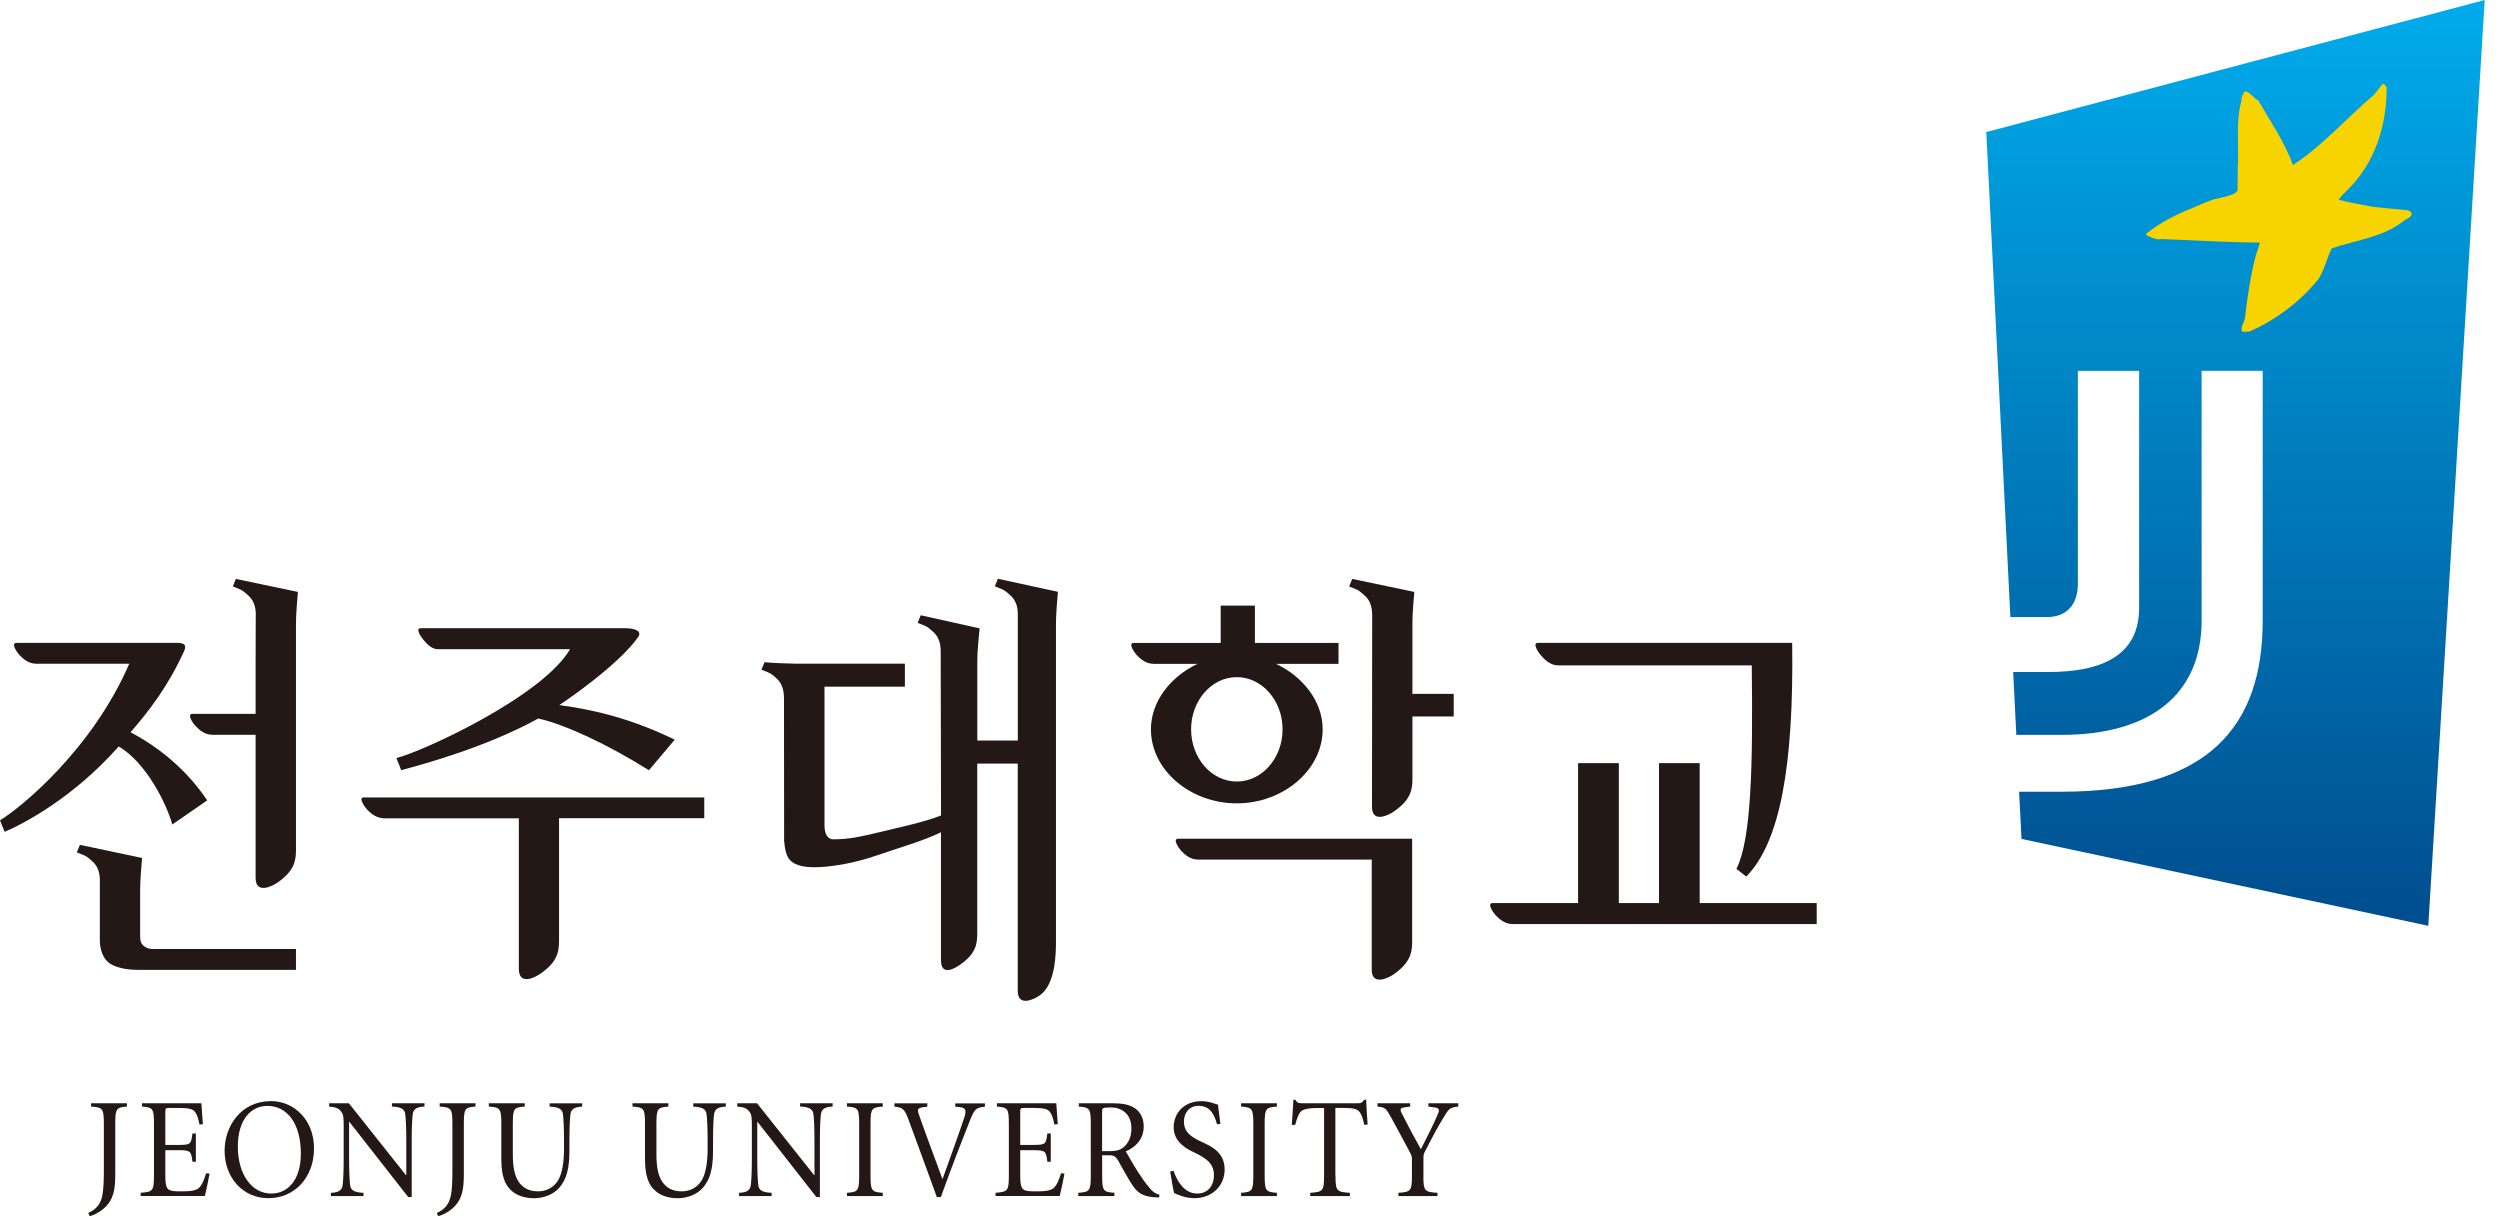<svg width="148" height="72" viewBox="0 0 148 72" fill="none" xmlns="http://www.w3.org/2000/svg">
<g clip-path="url(#clip0_947_3161)">
<path d="M117.589 7.817L119.014 36.53H121.182C122.345 36.53 123.009 35.786 123.009 34.572V21.956H126.637V36C126.637 36 126.637 35.992 126.637 35.988V36.245V36C126.629 38.742 124.524 39.802 121.185 39.782H119.18L119.366 43.505H122.028C127.282 43.505 130.336 41.119 130.336 36.74V21.952H133.952V36.74C133.952 42.959 130.779 46.871 122.028 46.871H119.532L119.674 49.664L143.755 54.807L147.094 0L117.589 7.817Z" fill="url(#paint0_linear_947_3161)"/>
<path d="M141.29 5.163C141.298 7.426 140.602 9.677 138.932 11.283C138.746 11.457 138.596 11.615 138.446 11.825C139.083 11.987 139.795 12.117 140.483 12.244C141.199 12.323 141.86 12.383 142.592 12.454C142.639 12.513 142.805 12.549 142.774 12.687C142.698 12.921 142.398 12.964 142.212 13.142C141.001 14.068 139.435 14.218 138.034 14.709C137.742 15.302 137.615 15.947 137.267 16.505C136.151 17.889 134.711 18.942 133.196 19.618C133.022 19.63 132.907 19.654 132.753 19.642C132.579 19.353 132.884 19.096 132.903 18.803C133.054 17.494 133.24 16.295 133.544 15.116C133.627 14.859 133.73 14.614 133.778 14.361C131.8 14.349 129.928 14.222 127.923 14.151C127.749 14.254 127.056 13.953 127.056 13.894V13.834C127.836 13.221 128.738 12.735 129.659 12.367C130.087 12.197 130.498 11.995 130.925 11.841C131.214 11.738 132.262 11.599 132.417 11.334L132.464 11.255C132.464 11.255 132.472 9.744 132.488 9.578C132.524 8.387 132.373 7.089 132.698 5.962C132.674 5.776 132.777 5.566 132.884 5.404C133.188 5.404 133.382 5.812 133.675 5.926C134.403 7.18 135.253 8.399 135.74 9.768C137.492 8.632 138.905 6.998 140.523 5.626L141.037 4.985C141.211 4.937 141.203 5.092 141.294 5.171L141.29 5.163Z" fill="#F7D300"/>
<path d="M100.622 53.462V45.178H98.213V53.462H95.835V45.178H93.422V53.462H88.366C88.01 53.462 88.386 54.024 88.572 54.214C88.766 54.404 89.07 54.704 89.553 54.704H107.549V53.462H100.618H100.622Z" fill="#231815"/>
<path d="M83.599 49.652H69.753C69.393 49.652 69.777 50.218 69.963 50.408C70.156 50.594 70.457 50.89 70.94 50.89H81.206V57.406C81.206 58.375 82.175 57.912 82.507 57.679C83.469 57.002 83.599 56.413 83.599 55.784V49.652Z" fill="#231815"/>
<path d="M79.24 38.061H74.291V35.853H72.265V38.061H67.118C66.762 38.061 67.142 38.627 67.328 38.817C67.518 39.002 67.822 39.299 68.305 39.299H70.896C69.33 40.035 68.135 41.499 68.135 43.176C68.135 45.597 70.477 47.559 73.215 47.559C75.952 47.559 78.302 45.593 78.302 43.176C78.302 41.499 77.103 40.035 75.537 39.299H79.24V38.061ZM75.928 43.176C75.928 44.877 74.718 46.266 73.219 46.266C71.719 46.266 70.513 44.877 70.513 43.176C70.513 41.475 71.723 40.087 73.219 40.087C74.714 40.087 75.928 41.475 75.928 43.176Z" fill="#231815"/>
<path d="M103.375 51.891L102.798 51.437C103.676 49.692 103.779 45.38 103.704 39.39H92.239C91.752 39.39 91.412 39.011 91.238 38.813C91.052 38.607 90.692 38.057 91.052 38.057H106.097C106.2 45.38 105.369 49.87 103.379 51.891H103.375Z" fill="#231815"/>
<path d="M46.408 41.289C46.408 40.791 46.254 40.411 45.961 40.154C45.665 39.897 45.728 39.893 45.079 39.647L45.261 39.2C45.597 39.248 46.725 39.283 47.144 39.291H53.569V40.652H48.81V48.857C48.81 49.348 48.98 49.688 49.332 49.688C50.222 49.688 50.906 49.545 52.113 49.253C53.225 48.984 54.752 48.659 55.709 48.276L55.689 38.544C55.689 38.045 55.539 37.669 55.246 37.408C54.949 37.155 54.973 37.111 54.324 36.874L54.506 36.423L57.992 37.199C57.98 37.361 57.952 37.654 57.913 38.061C57.873 38.472 57.857 38.836 57.857 39.153V43.841H60.255V36.384C60.258 35.881 60.112 35.505 59.815 35.248C59.519 34.991 59.546 34.956 58.894 34.71L59.076 34.263L62.628 35.035C62.612 35.185 62.593 35.466 62.561 35.873C62.529 36.281 62.513 36.645 62.513 36.965V55.65C62.513 56.358 62.517 58.257 61.552 58.929C61.216 59.163 60.251 59.629 60.251 58.66V45.206H57.853V55.218C57.853 55.843 57.81 56.433 56.844 57.105C56.512 57.343 55.705 57.81 55.705 56.84V49.269C54.716 49.763 53.106 50.226 51.868 50.653C50.538 51.116 49.134 51.341 48.208 51.341C47.575 51.341 47.117 51.223 46.832 50.981C46.598 50.784 46.468 50.396 46.428 49.826H46.42L46.412 41.277L46.408 41.289Z" fill="#231815"/>
<path d="M81.23 36.391C81.23 35.889 81.083 35.513 80.786 35.256C80.494 34.999 80.517 34.963 79.869 34.718L80.051 34.271L83.726 35.042C83.71 35.193 83.69 35.474 83.659 35.881C83.627 36.289 83.615 36.653 83.615 36.973V41.075H86.06V42.413H83.615V46.151C83.615 46.776 83.492 47.365 82.527 48.034C82.191 48.275 81.222 48.738 81.222 47.769L81.233 36.388L81.23 36.391Z" fill="#231815"/>
<path d="M33.749 38.429C32.131 41.218 25.03 44.493 23.475 44.873C23.475 44.873 23.467 44.873 23.467 44.877L23.752 45.593C25.196 45.214 28.883 44.181 31.866 42.535C33.46 42.891 35.976 44.07 38.417 45.597L39.944 43.789C37.523 42.614 35.375 42.045 33.112 41.74C33.721 41.344 36.74 39.244 37.812 37.665C38.01 37.25 37.337 37.191 36.989 37.191H24.899C24.583 37.191 24.903 37.689 25.061 37.871C25.22 38.045 25.505 38.433 25.924 38.433H33.753L33.749 38.429Z" fill="#231815"/>
<path d="M41.693 47.211H21.549C21.177 47.176 21.572 47.765 21.77 47.967C21.968 48.165 22.288 48.446 22.795 48.446H30.715V57.347C30.715 58.363 31.664 57.877 32.016 57.627C33.033 56.919 33.096 56.302 33.096 55.642V48.438H41.693V47.207V47.211Z" fill="#231815"/>
<path d="M0.977 38.061C0.621 38.061 0.997 38.627 1.187 38.812C1.377 39.002 1.681 39.295 2.164 39.295H7.651C5.416 44.45 1.159 47.864 0 48.564L0.273 49.245C1.377 48.778 4.324 47.243 7.03 44.189C8.715 45.194 9.89 47.678 10.199 48.809L12.268 47.381C11.528 46.274 10.104 44.596 7.726 43.35C8.786 42.139 9.957 40.628 10.907 38.528C11.093 38.116 10.8 38.057 10.456 38.057H0.977V38.061Z" fill="#231815"/>
<path d="M15.144 36.391C15.144 35.889 14.993 35.513 14.701 35.256C14.404 34.999 14.432 34.963 13.783 34.718L13.961 34.271L17.636 35.042C17.624 35.193 17.601 35.474 17.569 35.881C17.537 36.289 17.521 36.653 17.521 36.973V50.352C17.521 50.981 17.399 51.571 16.437 52.243C16.097 52.481 15.132 52.947 15.132 51.974V43.5H12.588C12.105 43.5 11.801 43.204 11.611 43.014C11.417 42.832 11.041 42.262 11.397 42.262H15.132V39.165L15.14 36.395L15.144 36.391Z" fill="#231815"/>
<path d="M5.914 52.133C5.914 51.634 5.768 51.254 5.471 50.997C5.174 50.74 5.202 50.7 4.549 50.463L4.731 50.016L8.411 50.791C8.395 50.938 8.371 51.223 8.343 51.63C8.312 52.042 8.296 52.402 8.296 52.722V55.475C8.296 55.721 8.371 55.895 8.529 56.014C8.687 56.136 8.85 56.18 9.016 56.18H17.521V57.418H8.28C7.679 57.418 7.133 57.355 6.658 57.129C6.219 56.916 5.954 56.461 5.91 55.768V52.141L5.914 52.133Z" fill="#231815"/>
<path d="M7.516 65.314V65.508C6.891 65.559 6.824 65.619 6.824 66.541V69.523C6.824 70.453 6.721 71.046 6.116 71.569C5.867 71.778 5.538 71.941 5.305 72L5.226 71.806C5.732 71.585 5.966 71.24 6.061 70.758C6.132 70.362 6.148 69.903 6.148 69.211V66.541C6.148 65.619 6.084 65.559 5.392 65.508V65.314H7.513H7.516Z" fill="#231815"/>
<path d="M9.115 66.541C9.115 65.619 9.051 65.559 8.407 65.508V65.314H11.924C11.931 65.457 11.971 66.074 12.011 66.549L11.809 66.572C11.73 66.149 11.639 65.931 11.52 65.793C11.393 65.65 11.128 65.591 10.638 65.591H10.029C9.803 65.591 9.787 65.607 9.787 65.852V67.779H10.598C11.29 67.779 11.314 67.727 11.393 67.102H11.595V68.776H11.393C11.354 68.463 11.33 68.293 11.223 68.202C11.12 68.111 10.942 68.091 10.598 68.091H9.787V69.587C9.787 70.069 9.835 70.323 9.989 70.425C10.143 70.528 10.432 70.528 10.808 70.528C11.267 70.528 11.643 70.485 11.821 70.283C11.959 70.133 12.086 69.844 12.204 69.456L12.406 69.48C12.367 69.717 12.189 70.58 12.125 70.805H8.327V70.611C9.051 70.56 9.115 70.501 9.115 69.579V66.537V66.541Z" fill="#231815"/>
<path d="M17.81 68.301C17.81 69.872 17.023 70.659 16.061 70.659C14.89 70.659 14.08 69.508 14.08 67.878C14.08 66.248 14.883 65.469 15.828 65.469C16.975 65.469 17.81 66.474 17.81 68.301ZM16.034 65.188C14.242 65.188 13.296 66.699 13.296 68.119C13.296 69.718 14.372 70.932 15.891 70.932C17.41 70.932 18.59 69.741 18.59 67.981C18.59 66.315 17.426 65.184 16.038 65.184L16.034 65.188Z" fill="#231815"/>
<path d="M24.377 70.868H24.168L20.682 66.414H20.666V68.57C20.666 69.456 20.698 69.915 20.73 70.176C20.769 70.473 20.987 70.592 21.517 70.615V70.809H19.59V70.615C20.033 70.6 20.239 70.473 20.283 70.176C20.314 69.915 20.346 69.456 20.346 68.57V66.734C20.346 66.125 20.338 65.991 20.192 65.797C20.037 65.595 19.824 65.536 19.483 65.508V65.314H20.654L24.037 69.575H24.053V67.553C24.053 66.667 24.021 66.208 23.989 65.947C23.95 65.65 23.732 65.532 23.202 65.508V65.314H25.129V65.508C24.686 65.524 24.48 65.65 24.436 65.947C24.405 66.208 24.373 66.667 24.373 67.553V70.868H24.377Z" fill="#231815"/>
<path d="M28.151 65.314V65.508C27.526 65.559 27.459 65.619 27.459 66.541V69.523C27.459 70.453 27.356 71.046 26.751 71.569C26.502 71.778 26.173 71.941 25.94 72L25.861 71.806C26.367 71.585 26.6 71.24 26.695 70.758C26.767 70.362 26.782 69.903 26.782 69.211V66.541C26.782 65.619 26.719 65.559 26.027 65.508V65.314H28.147H28.151Z" fill="#231815"/>
<path d="M31.067 65.314V65.508C30.426 65.559 30.359 65.619 30.359 66.541V68.309C30.359 69.029 30.446 69.567 30.695 69.947C30.944 70.319 31.312 70.528 31.85 70.528C32.356 70.528 32.772 70.299 33.029 69.895C33.294 69.472 33.389 68.728 33.389 68.02V67.565C33.389 66.679 33.357 66.212 33.326 65.951C33.286 65.654 33.069 65.536 32.538 65.512V65.318H34.465V65.512C34.022 65.528 33.816 65.654 33.773 65.951C33.741 66.212 33.709 66.679 33.709 67.565V68.131C33.709 69.112 33.563 69.804 33.1 70.326C32.756 70.714 32.178 70.936 31.613 70.936C31.17 70.936 30.667 70.825 30.295 70.504C29.868 70.141 29.678 69.567 29.678 68.602V66.541C29.678 65.619 29.615 65.559 28.939 65.508V65.314H31.059H31.067Z" fill="#231815"/>
<path d="M39.568 65.314V65.508C38.928 65.559 38.86 65.619 38.86 66.541V68.309C38.86 69.029 38.947 69.567 39.197 69.947C39.446 70.319 39.814 70.528 40.352 70.528C40.858 70.528 41.273 70.299 41.531 69.895C41.796 69.472 41.891 68.728 41.891 68.02V67.565C41.891 66.679 41.859 66.212 41.827 65.951C41.788 65.654 41.57 65.536 41.04 65.512V65.318H42.967V65.512C42.523 65.528 42.318 65.654 42.274 65.951C42.243 66.212 42.211 66.679 42.211 67.565V68.131C42.211 69.112 42.065 69.804 41.602 70.326C41.258 70.714 40.68 70.936 40.118 70.936C39.675 70.936 39.169 70.825 38.801 70.504C38.374 70.141 38.184 69.567 38.184 68.602V66.541C38.184 65.619 38.12 65.559 37.444 65.508V65.314H39.564H39.568Z" fill="#231815"/>
<path d="M48.541 70.868H48.331L44.846 66.414H44.83V68.57C44.83 69.456 44.861 69.915 44.893 70.176C44.933 70.473 45.15 70.592 45.68 70.615V70.809H43.754V70.615C44.197 70.6 44.403 70.473 44.446 70.176C44.478 69.915 44.51 69.456 44.51 68.57V66.734C44.51 66.125 44.502 65.991 44.355 65.797C44.201 65.595 43.987 65.536 43.647 65.508V65.314H44.818L48.2 69.575H48.216V67.553C48.216 66.667 48.185 66.208 48.153 65.947C48.113 65.65 47.896 65.532 47.366 65.508V65.314H49.292V65.508C48.849 65.524 48.644 65.65 48.6 65.947C48.568 66.208 48.537 66.667 48.537 67.553V70.868H48.541Z" fill="#231815"/>
<path d="M51.535 69.583C51.535 70.504 51.599 70.564 52.259 70.615V70.809H50.139V70.615C50.796 70.564 50.863 70.504 50.863 69.583V66.541C50.863 65.619 50.8 65.559 50.139 65.508V65.314H52.259V65.508C51.603 65.559 51.535 65.619 51.535 66.541V69.583Z" fill="#231815"/>
<path d="M55.46 70.861C54.914 69.349 54.142 67.26 53.798 66.323C53.541 65.623 53.43 65.563 52.948 65.512V65.318H54.898V65.512L54.641 65.548C54.344 65.591 54.297 65.674 54.384 65.935C54.593 66.56 55.211 68.226 55.796 69.808C56.215 68.641 56.904 66.722 57.082 66.173C57.236 65.69 57.153 65.579 56.793 65.54L56.552 65.516V65.322H58.308V65.516C57.77 65.575 57.699 65.635 57.402 66.378C57.299 66.639 56.302 69.151 55.701 70.865H55.46V70.861Z" fill="#231815"/>
<path d="M59.724 66.541C59.724 65.619 59.661 65.559 59.016 65.508V65.314H62.533C62.541 65.457 62.581 66.074 62.62 66.549L62.419 66.572C62.339 66.149 62.248 65.931 62.13 65.793C62.003 65.65 61.738 65.591 61.248 65.591H60.638C60.413 65.591 60.397 65.607 60.397 65.852V67.779H61.208C61.9 67.779 61.924 67.727 62.003 67.102H62.205V68.776H62.003C61.964 68.463 61.94 68.293 61.833 68.202C61.73 68.111 61.552 68.091 61.208 68.091H60.397V69.587C60.397 70.069 60.444 70.323 60.599 70.425C60.753 70.528 61.042 70.528 61.418 70.528C61.877 70.528 62.252 70.485 62.43 70.283C62.569 70.133 62.695 69.844 62.814 69.456L63.016 69.48C62.976 69.717 62.798 70.58 62.735 70.805H58.937V70.611C59.661 70.56 59.724 70.501 59.724 69.579V66.537V66.541Z" fill="#231815"/>
<path d="M65.247 65.832C65.247 65.662 65.271 65.623 65.318 65.603C65.382 65.579 65.496 65.559 65.769 65.559C66.371 65.559 66.98 65.915 66.98 66.802C66.98 67.217 66.861 67.629 66.513 67.917C66.295 68.103 66.038 68.147 65.71 68.147H65.243V65.832H65.247ZM65.247 68.392H65.682C65.931 68.392 66.058 68.475 66.189 68.697C66.414 69.092 66.75 69.721 67 70.101C67.304 70.568 67.585 70.861 68.511 70.888H68.621L68.637 70.726C68.349 70.651 68.202 70.516 68.036 70.303C67.819 70.05 67.652 69.82 67.364 69.373C67.122 69.001 66.794 68.416 66.647 68.163C67.296 67.882 67.708 67.383 67.708 66.683C67.708 66.192 67.498 65.813 67.178 65.603C66.881 65.393 66.422 65.314 65.908 65.314H63.866V65.508C64.507 65.559 64.575 65.619 64.575 66.541V69.583C64.575 70.504 64.511 70.564 63.835 70.615V70.809H65.971V70.615C65.314 70.564 65.247 70.504 65.247 69.583V68.392Z" fill="#231815"/>
<path d="M69.48 69.322C69.607 69.717 70.018 70.659 70.869 70.659C71.478 70.659 71.865 70.228 71.865 69.567C71.865 68.847 71.343 68.554 70.829 68.289C70.564 68.155 69.48 67.755 69.48 66.743C69.48 65.908 70.081 65.188 71.134 65.188C71.359 65.188 71.632 65.239 71.798 65.299C71.901 65.334 72.016 65.374 72.103 65.394C72.135 65.69 72.182 66.026 72.249 66.533L72.047 66.556C71.909 66.058 71.688 65.465 70.956 65.465C70.386 65.465 70.089 65.904 70.089 66.402C70.089 67.027 70.516 67.308 71.126 67.593C71.656 67.838 72.499 68.186 72.499 69.235C72.499 70.216 71.735 70.932 70.714 70.932C70.425 70.932 70.153 70.873 69.951 70.805C69.749 70.738 69.607 70.671 69.508 70.627C69.444 70.406 69.353 69.808 69.274 69.35L69.476 69.314L69.48 69.322Z" fill="#231815"/>
<path d="M74.868 69.583C74.868 70.504 74.931 70.564 75.592 70.615V70.809H73.472V70.615C74.128 70.564 74.196 70.504 74.196 69.583V66.541C74.196 65.619 74.132 65.559 73.472 65.508V65.314H75.592V65.508C74.935 65.559 74.868 65.619 74.868 66.541V69.583Z" fill="#231815"/>
<path d="M79.061 69.583C79.061 70.505 79.125 70.564 79.912 70.615V70.809H77.566V70.615C78.322 70.564 78.385 70.505 78.385 69.583V65.595H78.009C77.293 65.595 77.079 65.706 76.957 65.864C76.87 65.983 76.771 66.22 76.676 66.592H76.474C76.506 66.078 76.553 65.536 76.569 65.105H76.68C76.799 65.299 76.882 65.314 77.099 65.314H80.391C80.6 65.314 80.64 65.263 80.767 65.105H80.877C80.885 65.461 80.925 66.078 80.964 66.569L80.763 66.592C80.683 66.185 80.593 65.951 80.474 65.813C80.335 65.651 80.09 65.591 79.592 65.591H79.054V69.579L79.061 69.583Z" fill="#231815"/>
<path d="M84.264 69.583C84.264 70.504 84.327 70.564 85.099 70.615V70.809H82.784V70.615C83.524 70.564 83.587 70.504 83.587 69.583V68.618C83.587 68.467 83.564 68.388 83.409 68.111C83.049 67.451 82.737 66.841 82.389 66.216C82.044 65.591 82.013 65.563 81.546 65.508V65.314H83.481V65.508L83.112 65.559C82.911 65.595 82.855 65.67 82.994 65.931C83.354 66.639 83.726 67.344 84.117 68.036C84.454 67.359 84.818 66.667 85.114 65.975C85.253 65.67 85.186 65.587 84.881 65.552L84.561 65.508V65.314H86.329V65.508C85.791 65.559 85.751 65.67 85.415 66.228C85.055 66.822 84.75 67.403 84.402 68.079C84.284 68.309 84.268 68.36 84.268 68.534V69.583H84.264Z" fill="#231815"/>
</g>
<defs>
<linearGradient id="paint0_linear_947_3161" x1="130.508" y1="0.223" x2="130.508" y2="57.199" gradientUnits="userSpaceOnUse">
<stop stop-color="#00ABEB"/>
<stop offset="1" stop-color="#00498A"/>
</linearGradient>
<clipPath id="clip0_947_3161">
<rect width="147.094" height="72" fill="white"/>
</clipPath>
</defs>
</svg>
